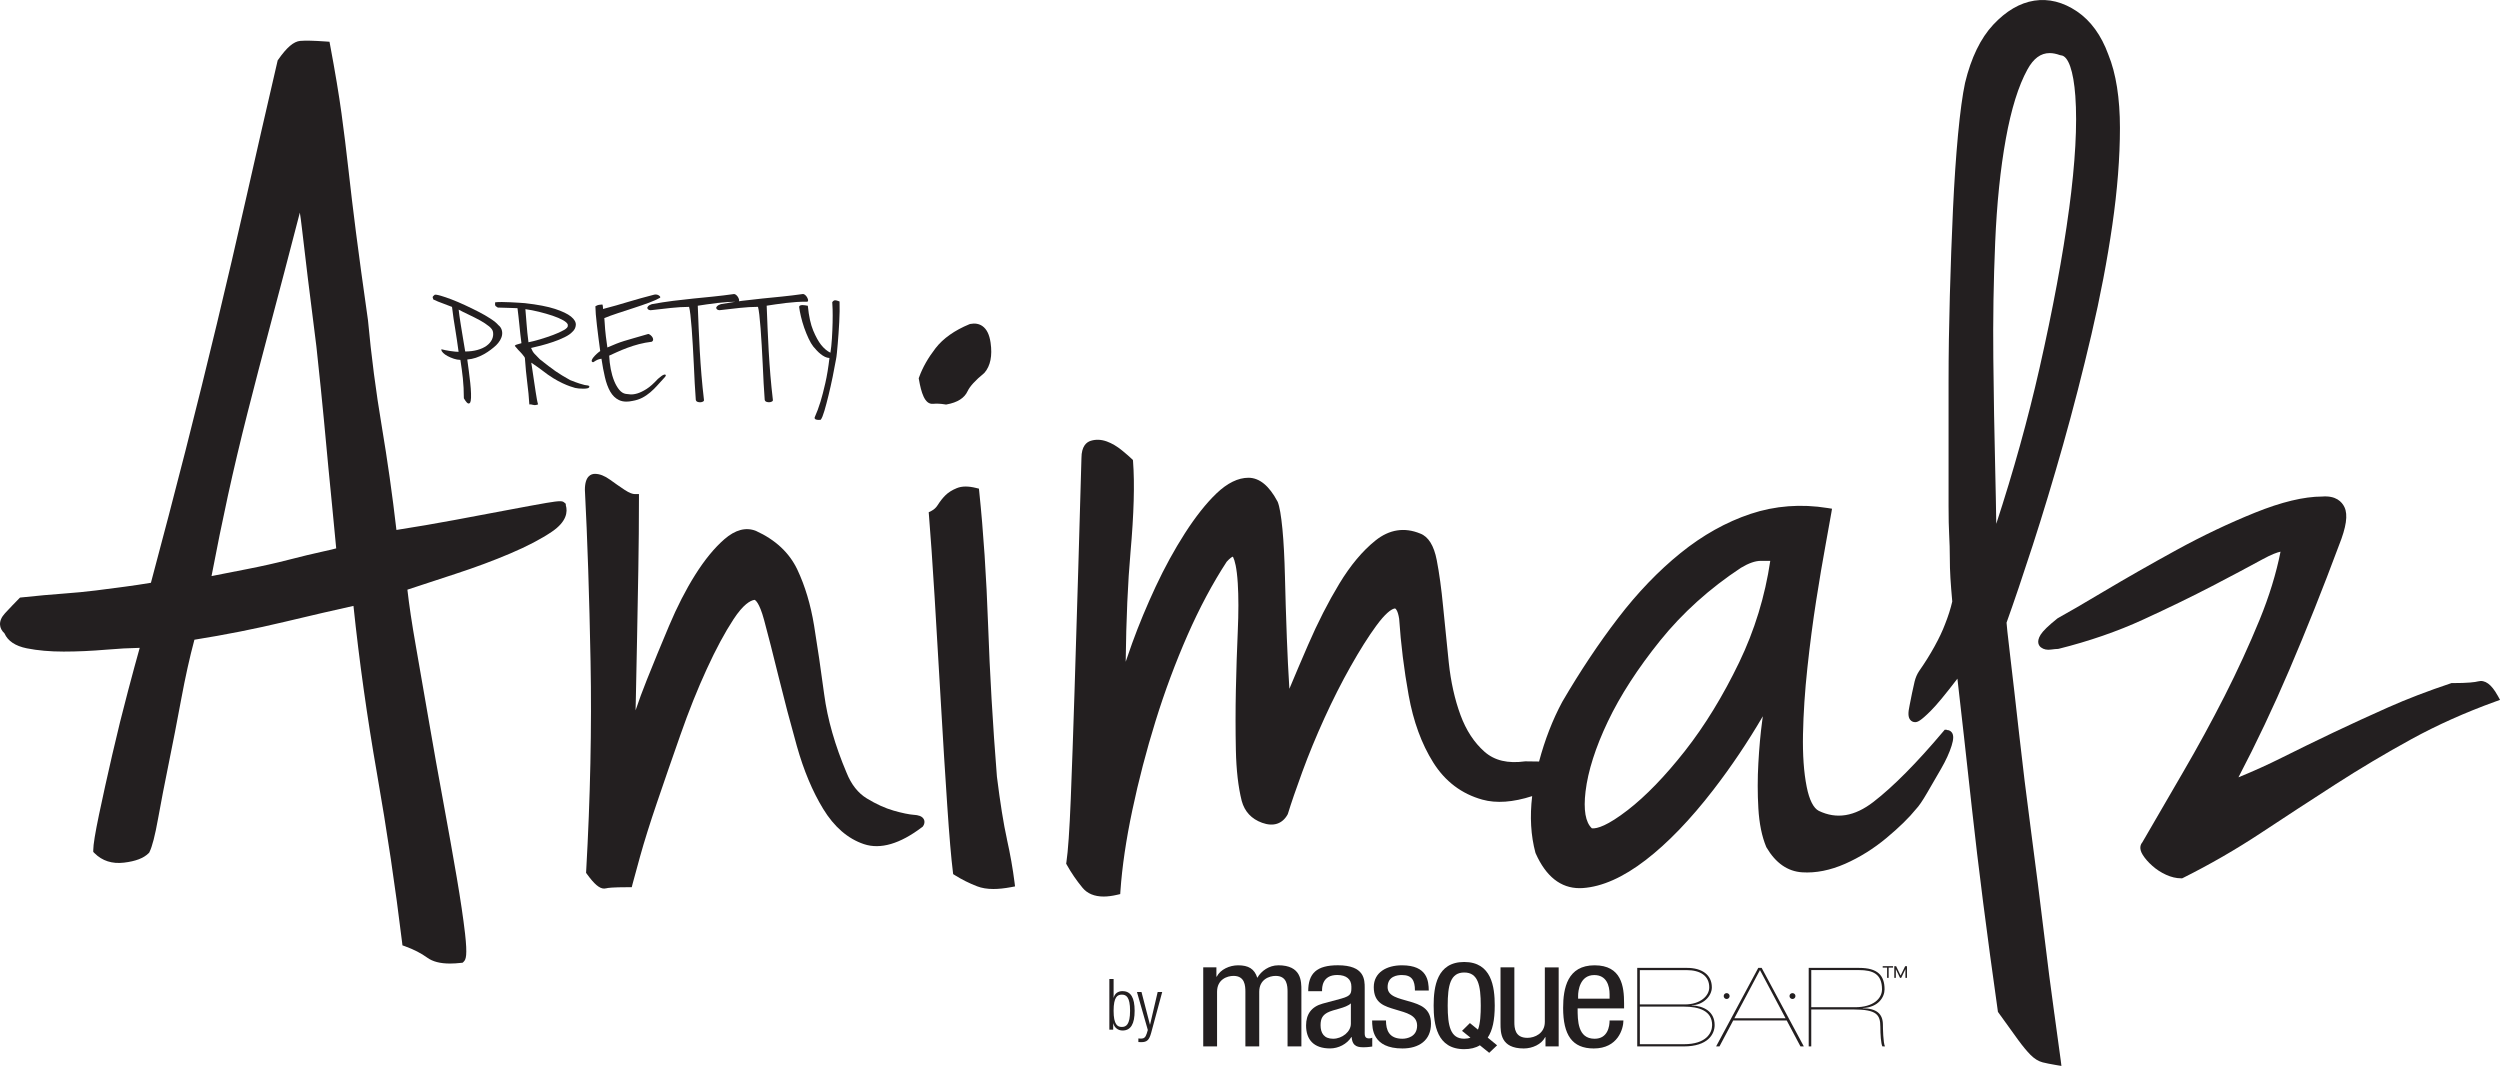 <?xml version="1.0" encoding="UTF-8"?>
<svg id="Capa_2" data-name="Capa 2" xmlns="http://www.w3.org/2000/svg" viewBox="0 0 722.7 308.13">
  <defs>
    <style>
      .cls-1 {
        fill: #231f20;
      }
    </style>
  </defs>
  <g id="Layer_1" data-name="Layer 1">
    <g>
      <polygon class="cls-1" points="544.25 279.72 545.52 279.72 545.52 282.68 545.97 282.68 545.97 279.72 547.25 279.72 547.25 279.3 544.25 279.3 544.25 279.72"/>
      <polygon class="cls-1" points="549.43 282.02 548.13 279.3 547.6 279.3 547.6 282.68 548.05 282.68 548.05 280.16 549.26 282.68 549.6 282.68 550.82 280.15 550.82 282.68 551.27 282.68 551.27 279.3 550.75 279.3 549.43 282.02"/>
      <path class="cls-1" d="M369.51,279.05c-2.62,0-4.91,1.62-6.05,3.62-.81-2.6-2.57-3.62-5.53-3.62-2.48,0-5.14,1.19-6.19,3.28h-.1v-2.69h-3.81v22.85h4v-15.78c0-3.58,2.9-4.6,4.76-4.6,3.29,0,3.43,2.86,3.43,4.6v15.78h4v-15.78c0-3.58,2.9-4.6,4.76-4.6,3.29,0,3.43,2.86,3.43,4.6v15.78h4v-16.2c0-2.69,0-7.25-6.72-7.25Z"/>
      <path class="cls-1" d="M394.51,298.36v-12.75c0-2.39,0-6.57-7.76-6.57-6.1,0-8.57,2.3-8.57,7.5h4v-.21c0-.81,0-4.48,4.38-4.48,2.67,0,4.1,1.24,4.1,3.37,0,1.92,0,2.64-2.91,3.45l-5.38,1.45c-3.29.89-4.81,3.11-4.81,6.31,0,4.09,2.19,6.65,6.95,6.65,2.38,0,4.86-1.24,6.14-3.28h.09c.19,2.94,2.1,2.94,3.62,2.94,1,0,2.05-.17,2.33-.21v-2.56c-.19.13-.43.21-.95.21-1.24,0-1.24-.89-1.24-1.83ZM390.51,295.93c0,2.34-2.53,4.35-5.14,4.35s-3.62-1.62-3.62-3.92c0-2,.67-2.9,1.95-3.62,1.81-.98,5.33-1.28,6.81-2.69v5.88Z"/>
      <path class="cls-1" d="M407.42,289.5c-3.14-.94-6.29-1.45-6.29-4.14,0-3.2,2.86-3.5,4.14-3.5,2.9,0,3.76,1.58,3.76,4.48h4c-.05-2.69-.33-7.29-7.76-7.29-4.43,0-8.14,2.05-8.14,6.31,0,4.73,3.19,5.54,6.29,6.48,3.1.94,6.24,1.58,6.24,4.65,0,3.24-2.95,3.79-4.24,3.79-3.9,0-4.76-2.51-4.76-5.29h-4c0,2.34.1,8.1,8.77,8.1,4.76,0,8.24-2.34,8.24-7.16,0-4.52-3.14-5.5-6.24-6.44Z"/>
      <path class="cls-1" d="M432.1,290.69c0-5.41-.91-12.6-8.83-12.6s-8.83,7.19-8.83,12.6.92,12.6,8.83,12.6c1.79,0,3.31-.37,4.53-1.12l2.7,2.18,2.28-2.17-2.71-2.23c1.39-2.06,2.03-5.02,2.03-9.27ZM427.24,297.64l-2.32-1.89-2.28,2.25,2.44,1.96c-.51.2-1.13.31-1.8.31-3.98,0-4.78-3.66-4.78-9.57s.8-9.57,4.78-9.57,4.78,3.66,4.78,9.57c0,2.4-.1,5.08-.81,6.95Z"/>
      <path class="cls-1" d="M446.58,295.42c0,3.32-2.91,4.6-5.05,4.6-3.62,0-3.76-2.86-3.76-4.6v-15.78h-4v16.2c0,2.69,0,7.25,6.72,7.25,2.48,0,5.14-1.19,6.19-3.28h.09v2.69h3.81v-22.85h-4v15.78Z"/>
      <path class="cls-1" d="M460.97,279.05c-7.86,0-9.1,6.61-9.1,12.32,0,7.84,2.62,11.72,8.86,11.72,6.96,0,8.57-5.67,8.57-8.1h-4c0,1.71-.52,5.29-4.33,5.29-4.91,0-4.91-5.29-4.91-8.78h13.43v-1.45c0-4.9-.72-11-8.53-11ZM465.3,288.69h-9.1v-.85c0-1.36.48-5.97,4.67-5.97,3.53,0,4.43,3.03,4.43,5.59v1.24Z"/>
      <path class="cls-1" d="M488.99,290.64v-.06c3.12.06,5.87-2.48,5.87-5.15,0-3.69-2.94-5.63-7.14-5.63h-14.43v22.7h13.46c6.95,0,8.92-3.53,8.92-6.17,0-3.97-3.23-5.56-6.69-5.69ZM474.04,280.44h13.53c3.98,0,6.54,1.68,6.54,4.99,0,2.45-2.56,4.93-7.06,4.93h-13.01v-9.92ZM486.76,301.86h-12.71v-10.87h12.71c4.39,0,8.18,1.21,8.18,5.34,0,2.19-1.6,5.53-8.18,5.53Z"/>
      <path class="cls-1" d="M508.28,279.8l-12.19,22.7h.97l3.98-7.5h15.46l3.98,7.5h.97l-12.19-22.7h-.97ZM501.37,294.36l7.4-13.93,7.4,13.93h-14.8Z"/>
      <path class="cls-1" d="M538.43,291.47l.04-.06c4.61-.22,6.32-3.24,6.32-5.41,0-4.04-2.01-6.2-7.32-6.2h-14.61v22.7h.74v-10.68h12.27c6.65,0,7.7,1.53,7.7,5.02,0,2.07.18,4.96.6,5.66h.74c-.52-.92-.6-5.44-.6-6.26,0-3.12-1.78-4.74-5.87-4.77ZM523.6,291.18v-10.75h13.79c4.02,0,6.66,1.11,6.66,5.56,0,2.64-2.45,5.18-7.81,5.18h-12.64Z"/>
      <path class="cls-1" d="M500,287.94c0-.47-.38-.85-.86-.85s-.85.38-.85.85.38.85.85.85.86-.38.86-.85Z"/>
      <path class="cls-1" d="M519.03,287.94c0-.47-.38-.85-.86-.85s-.86.38-.86.85.38.85.86.85.86-.38.86-.85Z"/>
      <path class="cls-1" d="M324.5,286.51c-1.35,0-2.28.74-2.54,1.89h-.04v-5.39h-1.23v14.64h1.11v-1.8h.04c.33,1.25,1.37,2.05,2.67,2.05,2.4,0,3.49-1.93,3.49-5.7s-1.09-5.68-3.49-5.68ZM324.3,296.87c-1.25,0-2.38-.64-2.38-4.68s1.13-4.66,2.38-4.66,2.38.64,2.38,4.66-1.15,4.68-2.38,4.68Z"/>
      <path class="cls-1" d="M332.46,296.19h-.04l-2.44-9.43h-1.31l3.14,10.99-.31,1.03c-.35,1.15-.86,1.46-1.62,1.46-.27,0-.53-.02-.8-.04v1.03c.25.02.49.04.82.04,1.66,0,2.32-.6,2.89-2.73l3.18-11.77h-1.31l-2.2,9.43Z"/>
      <path class="cls-1" d="M163.56,145.64l-.45-.38c-.5-.42-.95-.6-5.2.13-2.9.51-6.59,1.18-10.95,2.01-4.5.85-9.65,1.82-15.48,2.91-5.5,1.03-11.18,2-16.88,2.89-1.18-10.2-2.61-20.26-4.23-29.91-1.69-10.02-3.04-20.35-4-30.76-1.49-10.45-2.62-18.73-3.46-25.31-.84-6.59-1.58-12.72-2.18-18.2-.62-5.54-1.29-11.01-2.01-16.25-.73-5.33-1.83-11.97-3.29-19.74l-.18-.96-.97-.07c-3.51-.25-5.96-.31-7.48-.18-1.9.16-3.93,1.9-6.4,5.46l-.14.2-.05.24c-3.27,14.09-6.19,26.85-8.93,39-2.82,12.52-5.7,24.89-8.56,36.78-2.83,11.79-5.89,24.17-9.1,36.78-3.13,12.26-6.49,25.1-9.99,38.19-2.52.42-5.06.8-7.54,1.13-2.67.37-5.46.73-8.37,1.09-2.95.37-6.11.67-9.41.91-3.4.24-7.35.6-12.07,1.1l-.45.05-.32.32c-1.27,1.28-2.63,2.7-4.04,4.23-1.01,1.1-1.49,2.21-1.42,3.31.06.91.49,1.75,1.29,2.49.96,2.2,3.13,3.65,6.46,4.32,3.1.62,6.68.94,10.63.94s8.05-.19,12.31-.55c3.51-.3,6.76-.48,9.69-.53-.92,3.26-2.05,7.43-3.37,12.42-1.56,5.87-3.1,12.07-4.56,18.44-1.46,6.34-2.75,12.17-3.83,17.33-1.12,5.36-1.67,8.73-1.67,10.28v.52l.37.37c2.22,2.22,5.08,3.14,8.52,2.73,3.36-.4,5.68-1.29,7.12-2.73l.15-.15.09-.18c.78-1.57,1.6-4.72,2.48-9.63.85-4.73,1.89-10.11,3.09-16,1.18-5.78,2.41-12.1,3.65-18.79,1.14-6.14,2.4-11.85,3.77-16.96,8.96-1.43,17.72-3.17,26.07-5.17,8.05-1.92,14.59-3.44,19.91-4.61,1.67,15.97,3.96,32.25,6.79,48.42,2.89,16.5,5.34,32.96,7.28,48.94l.09.77.73.26c2.54.92,4.7,2.03,6.43,3.29,1.57,1.15,3.74,1.71,6.6,1.71.99,0,2.06-.07,3.22-.2l.44-.05.31-.32c.61-.61,1.09-1.7.36-8.14-.5-4.34-1.3-9.75-2.38-16.1-1.11-6.51-2.4-13.75-3.83-21.52-1.5-8.13-2.91-16.03-4.19-23.49-1.34-7.77-2.61-15.12-3.83-22.05-1.12-6.34-1.93-11.78-2.43-16.21,4.13-1.38,8.78-2.91,13.96-4.59,5.61-1.83,10.91-3.8,15.77-5.87,4.9-2.08,8.95-4.2,12.06-6.31,4.28-2.91,4.57-5.73,4.01-7.64l-.02-.42ZM97.2,158.52c-.64.18-1.79.47-3.84.91-2.76.6-6.09,1.4-9.89,2.38-3.74.97-7.82,1.88-12.13,2.72-3.65.71-7.05,1.38-10.19,2,1.56-8.17,3.15-15.99,4.74-23.27,1.68-7.69,3.58-15.7,5.64-23.83,1.99-7.86,4.26-16.56,6.92-26.58,2.26-8.49,4.96-18.78,8.23-31.39.17,1.08.37,2.51.59,4.43.86,7.63,2.27,19.16,4.19,34.24.96,8.94,1.7,16.11,2.18,21.3.48,5.23.91,9.78,1.28,13.67.36,3.89.73,7.6,1.09,11.13.32,3.1.7,7.02,1.18,12.3Z"/>
      <path class="cls-1" d="M264.25,235.56c-1.47-.11-3.47-.52-5.94-1.23-2.44-.7-5.03-1.88-7.71-3.51-2.54-1.54-4.51-4.03-5.87-7.43-3.34-7.87-5.52-15.49-6.47-22.63-.96-7.19-1.94-13.89-2.92-19.9-.99-6.05-2.62-11.49-4.84-16.19-2.31-4.87-6.31-8.62-11.97-11.2-2.89-1.15-5.97-.34-9.13,2.41-2.87,2.5-5.71,5.96-8.44,10.3-2.7,4.29-5.24,9.25-7.56,14.76-2.26,5.36-4.41,10.57-6.38,15.51-1.27,3.17-2.37,6.15-3.29,8.9.03-1.08.06-2.18.08-3.3.12-5.59.24-11.54.36-17.86.12-6.31.24-12.87.36-19.68.12-6.87.18-13.74.18-20.43v-1.26h-1.26c-.49,0-1.4-.22-2.94-1.25-1.44-.96-2.83-1.93-4.15-2.89-1.58-1.14-3.01-1.7-4.38-1.7-1.08,0-2.9.59-2.9,4.61.73,14.01,1.28,30.73,1.64,49.7.36,18.92-.07,39.3-1.27,60.57l-.03.45.26.36c2.12,2.92,3.61,4.2,4.97,4.2.2,0,.4-.03.6-.08.41-.12,1.78-.32,6.39-.32h.99l.24-.96c.17-.69.69-2.63,2.18-7.98,1.2-4.32,2.84-9.56,4.9-15.6,2.03-5.98,4.3-12.54,6.74-19.48,2.4-6.86,4.96-13.26,7.61-19.02,2.62-5.73,5.23-10.58,7.74-14.41,2.81-4.28,4.84-5.43,6.08-5.62.2.06,1.36.64,2.76,5.8,1.2,4.45,2.57,9.8,4.18,16.37,1.59,6.48,3.37,13.23,5.29,20.08,1.97,7.01,4.53,13.13,7.61,18.17,3.18,5.22,7.15,8.65,11.79,10.2,4.77,1.59,10.44-.07,16.83-4.93l.17-.13.12-.18c.57-.86.38-1.57.21-1.91-.49-1.01-1.76-1.24-2.81-1.32Z"/>
      <path class="cls-1" d="M269.76,116.74c.97-.1,2.14-.05,3.49.17l.22.04.21-.04c3.09-.56,5.12-1.84,6.02-3.81.65-1.4,2.25-3.15,4.75-5.2l.16-.16c1.7-1.97,2.29-4.89,1.75-8.66-.34-2.36-1.11-3.93-2.36-4.81-.97-.68-2.15-.89-3.52-.62l-.23.07c-4.32,1.78-7.62,4.12-9.81,6.95-2.14,2.77-3.74,5.58-4.74,8.36l-.12.32.06.33c.64,3.65,1.64,7.34,4.11,7.05Z"/>
      <path class="cls-1" d="M291.08,242.56c-.97-4.35-1.94-10.44-2.89-18.04-1.21-15.18-2.06-29.94-2.55-43.85-.49-13.95-1.35-26.91-2.56-38.53l-.09-.88-.86-.21c-2.23-.55-4.03-.54-5.51.05-1.39.56-2.48,1.25-3.34,2.1-.8.8-1.53,1.73-2.18,2.77-.49.78-1.1,1.34-1.86,1.73l-.77.38.07.85c.48,5.82,1.03,13.78,1.64,23.66.6,9.96,1.21,20.22,1.82,30.79.6,10.45,1.21,20.32,1.82,29.34.6,8.98,1.16,15.5,1.65,19.38l.07.59.51.32c1.99,1.25,4.15,2.33,6.41,3.2,1.33.52,2.9.78,4.72.78,1.51,0,3.2-.18,5.08-.53l1.17-.22-.15-1.18c-.49-3.91-1.23-8.12-2.21-12.5Z"/>
      <path class="cls-1" d="M562.76,210.96h-.59l-.38.45c-7.68,9.12-14.48,15.98-20.21,20.4-5.47,4.22-10.64,5.07-15.79,2.6-1.54-.77-2.76-3.17-3.51-6.95-.83-4.14-1.19-9.26-1.07-15.21.12-5.99.54-12.45,1.27-19.2.73-6.82,1.59-13.35,2.54-19.43.96-6.13,1.88-11.57,2.73-16.18.82-4.47,1.39-7.63,1.64-9.13l.21-1.25-1.26-.2c-7.7-1.24-15.19-.67-22.28,1.69-7.05,2.35-13.86,6.16-20.25,11.33-6.36,5.13-12.44,11.46-18.06,18.8-5.58,7.27-11,15.41-16.14,24.22-2.79,5.19-5.03,10.98-6.7,17.24-1.09-.03-2.37-.05-3.85-.05h-.17c-5.01.69-8.85-.22-11.75-2.78-2.99-2.64-5.32-6.2-6.94-10.6-1.66-4.5-2.8-9.61-3.39-15.18-.61-5.75-1.16-11.2-1.64-16.2-.49-5.15-1.11-9.66-1.84-13.42-.81-4.21-2.43-6.79-4.77-7.67-4.57-1.88-8.92-1.2-12.93,2-3.75,3-7.28,7.22-10.49,12.54-3.18,5.26-6.21,11.19-9,17.64-1.92,4.42-3.73,8.67-5.41,12.7-.31-4.94-.55-9.83-.73-14.61-.24-6.5-.43-12.51-.55-17.84-.13-5.39-.37-10.02-.73-13.75-.38-3.91-.82-6.47-1.36-7.82l-.06-.12c-2.41-4.56-5.24-6.87-8.4-6.87-2.99,0-6.11,1.53-9.26,4.54-2.98,2.86-6.05,6.74-9.12,11.52-3.04,4.74-5.89,9.94-8.46,15.45-2.55,5.47-4.84,10.96-6.78,16.32-.68,1.87-1.3,3.66-1.87,5.36.15-12.34.62-23,1.4-31.77.97-10.96,1.22-19.73.73-26.08l-.04-.47-.34-.33c-.53-.52-1.48-1.35-2.82-2.45-1.43-1.17-2.9-2.04-4.38-2.58-1.6-.58-3.15-.65-4.62-.2-1.24.37-2.72,1.54-2.72,5.02-.24,8.99-.55,19.54-.91,31.68-.36,12.15-.73,24.05-1.09,35.71-.36,11.52-.73,22-1.09,31.14-.36,9.01-.79,15.16-1.26,18.26l-.07.43.21.38c1.25,2.25,2.76,4.46,4.5,6.57,1.4,1.71,3.46,2.56,6.13,2.56,1.17,0,2.47-.17,3.88-.5l.91-.21.06-.93c.48-6.94,1.63-14.79,3.44-23.33,1.81-8.59,4.07-17.25,6.71-25.76,2.65-8.55,5.76-16.9,9.24-24.83,3.46-7.87,7.27-15.02,11.33-21.23,1.05-1.17,1.6-1.41,1.77-1.46.02.03.06.08.1.16.44.89,1.04,2.92,1.33,7.53.24,3.83.24,8.5,0,13.89-.24,5.46-.43,11.17-.55,16.97-.12,5.82-.12,11.67,0,17.36.12,5.78.69,10.72,1.69,14.7.84,3.08,2.82,5.21,5.89,6.32,3.24,1.18,5.85.33,7.37-2.39l.1-.24c.95-3.11,2.32-7.08,4.17-12.14,1.81-4.95,3.95-10.13,6.34-15.4,2.41-5.3,4.97-10.36,7.6-15.02,2.64-4.68,5.12-8.62,7.39-11.72,2.65-3.63,4.28-4.73,5.18-5,.25-.08.33-.03.38,0,.12.07.71.56,1.09,2.94.49,7.28,1.41,14.73,2.75,22.13,1.35,7.53,3.74,14.05,7.1,19.4,3.43,5.48,8.22,9.09,14.21,10.75,4.03,1.12,8.85.77,14.39-1.02-.7,5.91-.39,11.39.94,16.35l.07.19c2.97,6.69,7.24,10.07,12.7,10.07.31,0,.62-.01.93-.03,5.58-.38,11.69-3.1,18.17-8.09,6.38-4.91,12.95-11.73,19.54-20.27,5.21-6.75,10.01-13.9,14.33-21.3-.06.45-.12.92-.19,1.41-.49,3.64-.86,7.72-1.1,12.12-.25,4.4-.25,8.8,0,13.08.25,4.37,1.01,8.13,2.28,11.17l.08.15c2.64,4.5,6.11,6.91,10.3,7.18,3.94.26,8.13-.58,12.43-2.47,4.23-1.87,8.25-4.38,11.96-7.47,3.65-3.04,6.52-5.85,8.52-8.33.81-.83,1.88-2.39,3.25-4.76l4.01-6.92c1.38-2.39,2.4-4.62,3.03-6.63.6-1.93.62-3.08.07-3.84-.34-.46-.86-.72-1.45-.72ZM511.75,162.12c-1.51,10.24-4.53,20.1-8.98,29.34-4.68,9.71-9.96,18.34-15.7,25.64-5.73,7.28-11.29,13.03-16.54,17.09-5.84,4.51-8.82,5.4-10.34,5.27-1.86-1.73-2.48-5.32-1.84-10.68.71-5.91,2.88-12.71,6.44-20.19,3.58-7.52,8.68-15.4,15.15-23.43,6.45-8,14.32-15.08,23.35-21.03,2.21-1.33,4.14-2,5.73-2h2.74Z"/>
      <path class="cls-1" d="M593.88,293.12c-.96-6.82-1.97-14.68-3.09-24.02-1.07-8.9-2.26-18.32-3.65-28.8-1.35-10.16-2.51-19.65-3.46-28.21-1-8.99-1.84-16.27-2.55-22.24-.83-6.93-1.04-9.16-1.08-9.85,2.16-6.01,4.71-13.55,7.58-22.4,2.91-8.98,5.86-18.74,8.76-29.01,2.91-10.3,5.67-21.05,8.21-31.94,2.55-10.92,4.58-21.56,6.03-31.62,1.46-10.09,2.2-19.53,2.2-28.06s-1.13-15.77-3.36-21.2c-2.03-5.58-5.08-9.77-9.04-12.46-4.02-2.72-8.19-3.77-12.38-3.12-4.16.65-8.14,2.99-11.84,6.94-3.66,3.92-6.4,9.56-8.15,16.81-.74,3.47-1.42,8.48-2.03,14.9-.6,6.37-1.09,13.63-1.46,21.56-.37,8.1-.68,16.5-.91,24.98-.24,8.64-.37,17.04-.37,25v35.89c0,3.53.06,6.29.18,8.45.12,2.2.18,4.32.18,6.31,0,2.14.06,4.19.18,6.09.12,1.89.29,4.16.53,6.76-.47,2.06-1.17,4.26-2.09,6.57-.7,1.87-1.71,4.02-3.02,6.39-1.3,2.37-2.81,4.78-4.5,7.2-.56.84-.99,1.83-1.27,2.95-.25,1.01-.5,2.13-.74,3.34-.24,1.22-.48,2.43-.72,3.61-.48,2.18-.43,3.38.19,4.15.35.43.85.67,1.41.67.67,0,1.51-.25,4.54-3.29,1.69-1.68,4.21-4.73,7.69-9.28,1.15,9.96,2.56,22.55,4.19,37.49,1.82,16.62,4.33,36.3,7.48,58.52l.04.31.18.25c2.43,3.4,4.32,6.02,5.66,7.85,1.36,1.86,2.57,3.31,3.59,4.34,1.13,1.13,2.3,1.85,3.51,2.16,1,.25,2.26.5,3.74.75l1.68.28-.21-1.69c-.24-1.87-.81-6.1-1.82-13.32ZM598.12,60.48c-1.8,13.46-4.68,28.93-8.54,45.98-3.33,14.68-7.53,29.78-12.5,44.97-.06-4.52-.16-9.85-.31-16.11-.24-9.95-.43-20.61-.54-31.68-.12-11.09.06-22.4.54-33.64.48-11.2,1.51-21.25,3.08-29.89,1.55-8.57,3.64-15.3,6.24-20.02,1.75-3.19,3.84-4.74,6.43-4.74.92,0,1.9.2,2.96.58l.33.07c2.09.18,3.6,4.47,4.13,11.77.6,8.27-.01,19.28-1.81,32.72Z"/>
      <path class="cls-1" d="M722,201.05c-1.77-3.24-3.67-4.6-5.63-4.08-.84.23-2.83.5-7.5.5h-.21l-.2.07c-6.53,2.18-12.64,4.52-18.15,6.97-5.4,2.4-10.75,4.86-15.88,7.3-5.07,2.42-10.1,4.87-14.96,7.3-3.87,1.94-8.02,3.81-12.38,5.6,5.21-9.96,10.13-20.36,14.65-30.94,4.98-11.66,9.83-23.82,14.4-36.1,2.13-5.32,2.64-8.82,1.61-11.03-.75-1.6-2.49-3.43-6.48-3.1-5.23.01-11.74,1.57-19.37,4.65-7.56,3.05-15.21,6.69-22.73,10.81-7.53,4.13-14.53,8.12-20.81,11.86-6.24,3.72-10.76,6.35-13.44,7.81l-.18.12c-2.61,2.09-4.14,3.58-4.84,4.69-1.38,2.21-.37,3.32.13,3.69.77.58,1.76.78,2.94.6.82-.11,1.42-.17,1.83-.17l.31-.04c8.79-2.2,17.02-5.04,24.45-8.46,7.43-3.41,14.13-6.67,19.92-9.68,5.73-2.98,10.58-5.56,14.42-7.66,2.81-1.54,4.44-2.1,5.35-2.28-1.24,6.27-3.26,12.87-6.03,19.64-3.02,7.36-6.44,14.81-10.16,22.13-3.73,7.33-7.76,14.73-11.99,21.98-4.23,7.24-8.15,14.01-11.78,20.29-.51.6-1.02,1.76.13,3.6.67,1.08,1.61,2.15,2.79,3.19,1.19,1.06,2.52,1.92,3.96,2.57,1.49.68,2.95,1.02,4.35,1.02h.3l.27-.13c7.75-3.87,15.34-8.25,22.54-13.01,6.92-4.58,14.15-9.29,21.49-14.02,7.08-4.56,14.47-8.96,21.97-13.07,7.42-4.07,15.58-7.72,24.23-10.85l1.39-.5-.71-1.29Z"/>
      <path class="cls-1" d="M125.23,86.5l.02.06.06.03c.85.41,1.75.78,2.69,1.11.88.31,1.78.65,2.67,1.02.14,1.24.29,2.39.45,3.43.16,1.04.32,2.07.49,3.07.16,1,.32,2.03.48,3.09.16,1.07.32,2.21.48,3.4-.27,0-.6-.03-.98-.06-.51-.05-.99-.1-1.45-.18-.46-.07-.92-.15-1.38-.24-.44-.09-.76-.16-.96-.22l-.2-.06v.2c0,.25.17.54.51.88.32.32.75.62,1.29.91.53.28,1.13.54,1.79.76.62.21,1.26.32,1.9.34.28,1.77.52,3.55.71,5.31.19,1.8.29,3.73.29,5.74v.04l.02.04c.7,1.19,1.04,1.41,1.24,1.46.05.01.09.02.14.02.08,0,.16-.02.23-.07.17-.11.28-.33.35-.69.09-.5.12-1.19.09-2.13-.03-.92-.1-1.95-.22-3.06-.12-1.12-.26-2.3-.42-3.49l-.44-3.28c.86-.07,1.69-.24,2.48-.5.83-.28,1.61-.63,2.32-1.03.71-.4,1.38-.83,1.98-1.29.61-.46,1.14-.9,1.58-1.32.45-.45.83-.94,1.13-1.44.3-.52.5-1.04.57-1.55.08-.52.03-1.03-.14-1.53-.17-.5-.49-.94-.93-1.28-.48-.57-1.24-1.19-2.26-1.86-1.02-.67-2.19-1.34-3.45-1.99-1.26-.65-2.6-1.3-3.98-1.94-1.36-.63-2.65-1.18-3.85-1.64-1.2-.46-2.24-.81-3.1-1.06-1.2-.35-1.57-.33-1.73-.29l-.06.03c-.18.15-.31.27-.38.34-.09.09-.15.18-.17.27-.02.09-.01.19.03.29.03.07.07.19.13.37ZM132.57,89.5c.84.45,1.8.93,2.87,1.43,1.16.55,2.27,1.11,3.3,1.67,1.03.57,1.92,1.16,2.65,1.75.7.57,1.08,1.14,1.14,1.69.11.73,0,1.44-.32,2.12-.33.68-.85,1.28-1.56,1.8-.72.52-1.61.92-2.66,1.21-1.02.28-2.2.43-3.51.44-.29-1.74-.54-3.24-.75-4.5-.23-1.35-.41-2.46-.55-3.37-.15-.95-.27-1.79-.38-2.51-.09-.6-.16-1.17-.21-1.71Z"/>
      <path class="cls-1" d="M170.32,111.93c.05-.09.06-.19.02-.29l-.02-.06-.06-.03c-.2-.1-.38-.15-.55-.15-.1,0-.3-.02-.72-.11-.34-.07-.84-.21-1.48-.42-.64-.2-1.53-.53-2.71-1-.85-.48-1.62-.93-2.31-1.34-.65-.39-1.3-.81-1.93-1.25-.63-.44-1.3-.93-2-1.47-.71-.54-1.54-1.2-2.5-1.95-.63-.63-1.17-1.18-1.58-1.63-.37-.4-.69-.95-.96-1.64.8-.17,1.76-.41,2.86-.69,1.2-.31,2.41-.68,3.58-1.08,1.19-.41,2.3-.87,3.28-1.35.99-.49,1.73-1,2.18-1.5.64-.56.99-1.24,1.04-2.04.05-.81-.43-1.63-1.4-2.42-.95-.77-2.51-1.52-4.62-2.21-2.1-.69-5.02-1.25-8.66-1.66-.47-.03-1.08-.07-1.83-.13-.73-.06-1.52-.1-2.35-.13-.81-.03-1.6-.05-2.39-.07-.8-.01-1.44,0-1.94.07h-.12s-.01.13-.01.13c-.07.54-.01.86.17,1,.14.11.32.23.56.38l.04.02h.04c1.45.03,2.66.07,3.73.11.96.04,1.6.06,1.92.07.11.89.21,1.69.29,2.45l.03.29c.08.71.16,1.43.23,2.16.09.82.18,1.67.26,2.54.08.82.2,1.72.33,2.68-.39.13-.75.23-1.08.31-.41.1-.66.21-.77.37l-.07.1.08.09c.38.47.68.82.89,1.04.21.22.4.42.58.6.17.17.35.37.54.59.18.2.42.52.75.96,0,.02.01.05.02.07h-.01s.07.2.07.2c.18,2.59.41,4.98.68,7.09.28,2.13.48,4.19.59,6.12v.17s.18-.02.18-.02c.18-.02.47.02.86.13.18.05.36.08.54.08.27,0,.55-.06.84-.17l.13-.05-.05-.14c-.09-.26-.19-.7-.3-1.3-.12-.62-.24-1.34-.35-2.11-.12-.79-.24-1.63-.38-2.52-.13-.88-.26-1.73-.38-2.56-.12-.82-.23-1.57-.33-2.23-.07-.48-.14-.87-.19-1.19.2.13.41.27.63.43.29.21.65.45,1.06.73.4.27.85.6,1.36.99,1.21.95,2.32,1.73,3.3,2.33.98.6,1.88,1.09,2.69,1.46.79.37,1.5.66,2.09.87.59.21,1.12.37,1.55.49.21.06.55.11,1.02.16.93.09,1.88.1,2.54-.05.25-.06.41-.15.49-.28ZM162.98,95.43c-.84.48-1.88.95-3.09,1.4-1.21.45-2.49.88-3.83,1.28-1.26.37-2.36.65-3.29.83-.25-1.95-.44-3.75-.55-5.35-.11-1.54-.22-2.96-.34-4.22,1.25.17,2.57.43,3.92.76,1.42.35,2.75.74,3.96,1.14,1.21.41,2.23.85,3.04,1.31.77.44,1.22.86,1.34,1.26v.39c.02.34-.38.76-1.16,1.2Z"/>
      <path class="cls-1" d="M171.46,104.69h.06s.05-.02.05-.02c.52-.35.94-.59,1.25-.71.28-.11.63-.2,1.05-.26.29,1.94.62,3.74,1,5.34.38,1.65.9,3.05,1.54,4.17.65,1.12,1.49,1.95,2.52,2.44.62.3,1.34.45,2.14.45.53,0,1.1-.06,1.7-.19,1.1-.18,2.08-.5,2.92-.94s1.61-.98,2.32-1.58c.71-.6,1.4-1.29,2.07-2.04.67-.76,1.4-1.56,2.19-2.41.14-.19.27-.4.16-.56-.11-.17-.36-.1-.45-.08-.38.09-.96.5-1.8,1.24-1.2,1.31-2.3,2.29-3.28,2.91-.98.62-1.88,1.05-2.65,1.28-.77.23-1.45.32-2.02.28-.6-.05-1.05-.1-1.35-.15-.67-.11-1.28-.49-1.83-1.14-.56-.66-1.06-1.52-1.48-2.54-.42-1.03-.76-2.2-1.01-3.48-.24-1.25-.39-2.55-.46-3.89.68-.31,1.46-.67,2.33-1.06.9-.41,1.89-.81,2.95-1.21,1.05-.39,2.18-.75,3.36-1.06,1.18-.31,2.4-.53,3.62-.68l.06-.02c.32-.18.39-.44.39-.62,0-.23-.08-.47-.22-.7-.14-.22-.32-.41-.54-.59-.23-.18-.42-.28-.59-.32h-.04s-.04,0-.04,0c-1.9.56-3.26.95-4.26,1.23-1.07.3-1.96.56-2.72.8-.77.24-1.52.5-2.22.78-.68.27-1.55.64-2.6,1.09-.19-1.32-.34-2.38-.43-3.17-.1-.84-.18-1.55-.22-2.11-.04-.57-.08-1.1-.11-1.59-.03-.46-.07-1-.12-1.63,1.12-.45,2.44-.94,3.94-1.43,1.56-.52,3.11-1.02,4.65-1.52,1.52-.49,2.98-1,4.33-1.5,1.33-.5,2.37-.96,3.08-1.37.1-.04.14-.1.16-.15.03-.08.01-.16-.05-.25-.07-.1-.18-.21-.35-.33-.16-.11-.37-.2-.61-.24-.24-.05-.49-.04-.75.02-1.39.35-2.7.7-3.89,1.04-1.18.34-2.34.68-3.49,1.01-1.08.32-2.19.65-3.33.98l-.2.06c-1.17.34-2.47.7-3.87,1.05,0-.16,0-.33-.02-.52-.02-.28-.06-.5-.12-.67l-.04-.11-.19.02c-.29.03-.5.05-.64.06-.15.01-.29.04-.4.07-.11.03-.21.07-.31.12l-.48.24v.09c0,.51.04,1.25.11,2.2.07.96.18,2.04.33,3.23l.46,3.75c.16,1.28.32,2.52.49,3.68-.33.23-.67.5-1.02.82-.38.35-.69.68-.94.99-.27.33-.43.61-.49.85-.04.15-.03.28.04.38.07.1.19.17.35.19ZM190.63,85.96h0s0,0,0,0Z"/>
      <path class="cls-1" d="M187.39,88.5c-.22.22-.3.43-.24.64.06.19.21.34.46.45.24.1.52.12.83.05,1.77-.2,3.6-.41,5.49-.62,1.84-.2,3.62-.3,5.27-.31.13.47.26,1.23.38,2.25.13,1.14.26,2.47.37,3.96.12,1.52.23,3.2.33,5.01.1,1.81.2,3.63.29,5.47.09,1.84.18,3.64.26,5.41.09,1.74.19,3.35.31,4.79.07.29.25.48.52.57.24.08.48.12.73.12s.5-.05.72-.15c.27-.11.4-.27.4-.47-.29-2.48-.54-4.91-.73-7.23-.19-2.29-.35-4.6-.48-6.86-.13-2.25-.24-4.5-.33-6.68-.09-2.16-.17-4.33-.26-6.52.76-.11,1.6-.24,2.51-.38.99-.15,2-.28,2.99-.4,1.02-.12,2.07-.21,3.13-.29.76-.05,1.5-.07,2.22-.07-1.36.2-2.75.42-4.18.68-.53.19-.88.37-1.07.57-.22.22-.3.43-.24.64.06.19.21.34.46.45.24.1.52.12.83.05,1.77-.2,3.6-.41,5.49-.62,1.84-.2,3.62-.3,5.27-.31.13.47.26,1.23.38,2.25.13,1.14.26,2.47.37,3.96.12,1.52.23,3.2.33,5.01.1,1.81.2,3.63.29,5.47.09,1.84.18,3.64.26,5.41.09,1.74.19,3.35.31,4.79.07.29.25.48.52.57.24.08.48.12.73.12s.5-.05.72-.15c.27-.11.4-.27.4-.47-.29-2.48-.54-4.91-.73-7.23-.19-2.29-.35-4.6-.48-6.86-.13-2.25-.24-4.5-.33-6.68-.09-2.16-.17-4.33-.26-6.52.76-.11,1.6-.24,2.51-.38.99-.15,2-.28,2.99-.4,1.02-.12,2.07-.21,3.13-.29,1.05-.07,2.09-.09,3.07-.07h.05s.04-.03.04-.03c.12-.09.24-.27.15-.62-.06-.24-.17-.47-.3-.7-.14-.23-.31-.44-.52-.61-.22-.19-.42-.28-.62-.28h0c-2.06.29-4.08.54-5.99.73l-1.07.11c-1.58.16-3.15.31-4.71.47-1.86.19-3.82.41-5.83.66-.3.04-.62.09-.93.13.07-.11.1-.26.04-.5-.06-.24-.17-.47-.3-.7-.14-.23-.31-.44-.52-.61-.22-.19-.42-.28-.62-.28h0c-2.06.29-4.08.54-5.99.73l-1.07.11c-1.58.16-3.15.31-4.71.47-1.86.19-3.82.41-5.83.66-1.97.25-4.04.57-6.17.96-.53.19-.88.37-1.07.57Z"/>
      <path class="cls-1" d="M233.52,88.39l-.12-.02c-.18-.03-.39-.07-.64-.11-.53-.09-1.04-.1-1.4.03-.22.08-.34.24-.34.47.09.73.26,1.65.51,2.73.25,1.06.57,2.16.95,3.26.38,1.09.81,2.13,1.26,3.1.46.98.92,1.76,1.37,2.33.29.35.62.73.98,1.11.36.39.74.74,1.12,1.05.39.31.82.59,1.26.81.41.2.85.32,1.31.34-.32,2.74-.72,5.17-1.19,7.23-.48,2.12-.95,3.92-1.39,5.37-.52,1.69-1.07,3.17-1.62,4.38-.11.2-.13.37-.06.52.07.16.24.27.49.32.25.06.49.08.72.08.16,0,.31-.01.46-.04h.06s.04-.06.04-.06c.31-.4.65-1.24,1.04-2.56.38-1.3.78-2.81,1.19-4.49.41-1.68.81-3.47,1.19-5.32.38-1.86.71-3.57.97-5.08.09-.41.17-1,.25-1.8l.24-2.6c.09-.98.17-2.02.24-3.09.07-1.1.14-2.19.2-3.27.06-1.06.1-2.11.11-3.12.01-.99,0-1.9-.02-2.7v-.1s-.09-.04-.09-.04c-.52-.22-.91-.32-1.18-.32-.3,0-.57.17-.81.51l-.03.05v.06c.04.23.07.89.1,1.97.03,1.08.03,2.38,0,3.85-.03,1.47-.1,3.03-.2,4.65-.1,1.51-.24,2.88-.43,4.07-.96-.47-1.88-1.24-2.72-2.3-.75-.96-1.51-2.33-2.25-4.09-.74-1.76-1.26-4.14-1.55-7.08v-.12Z"/>
    </g>
  </g>
</svg>